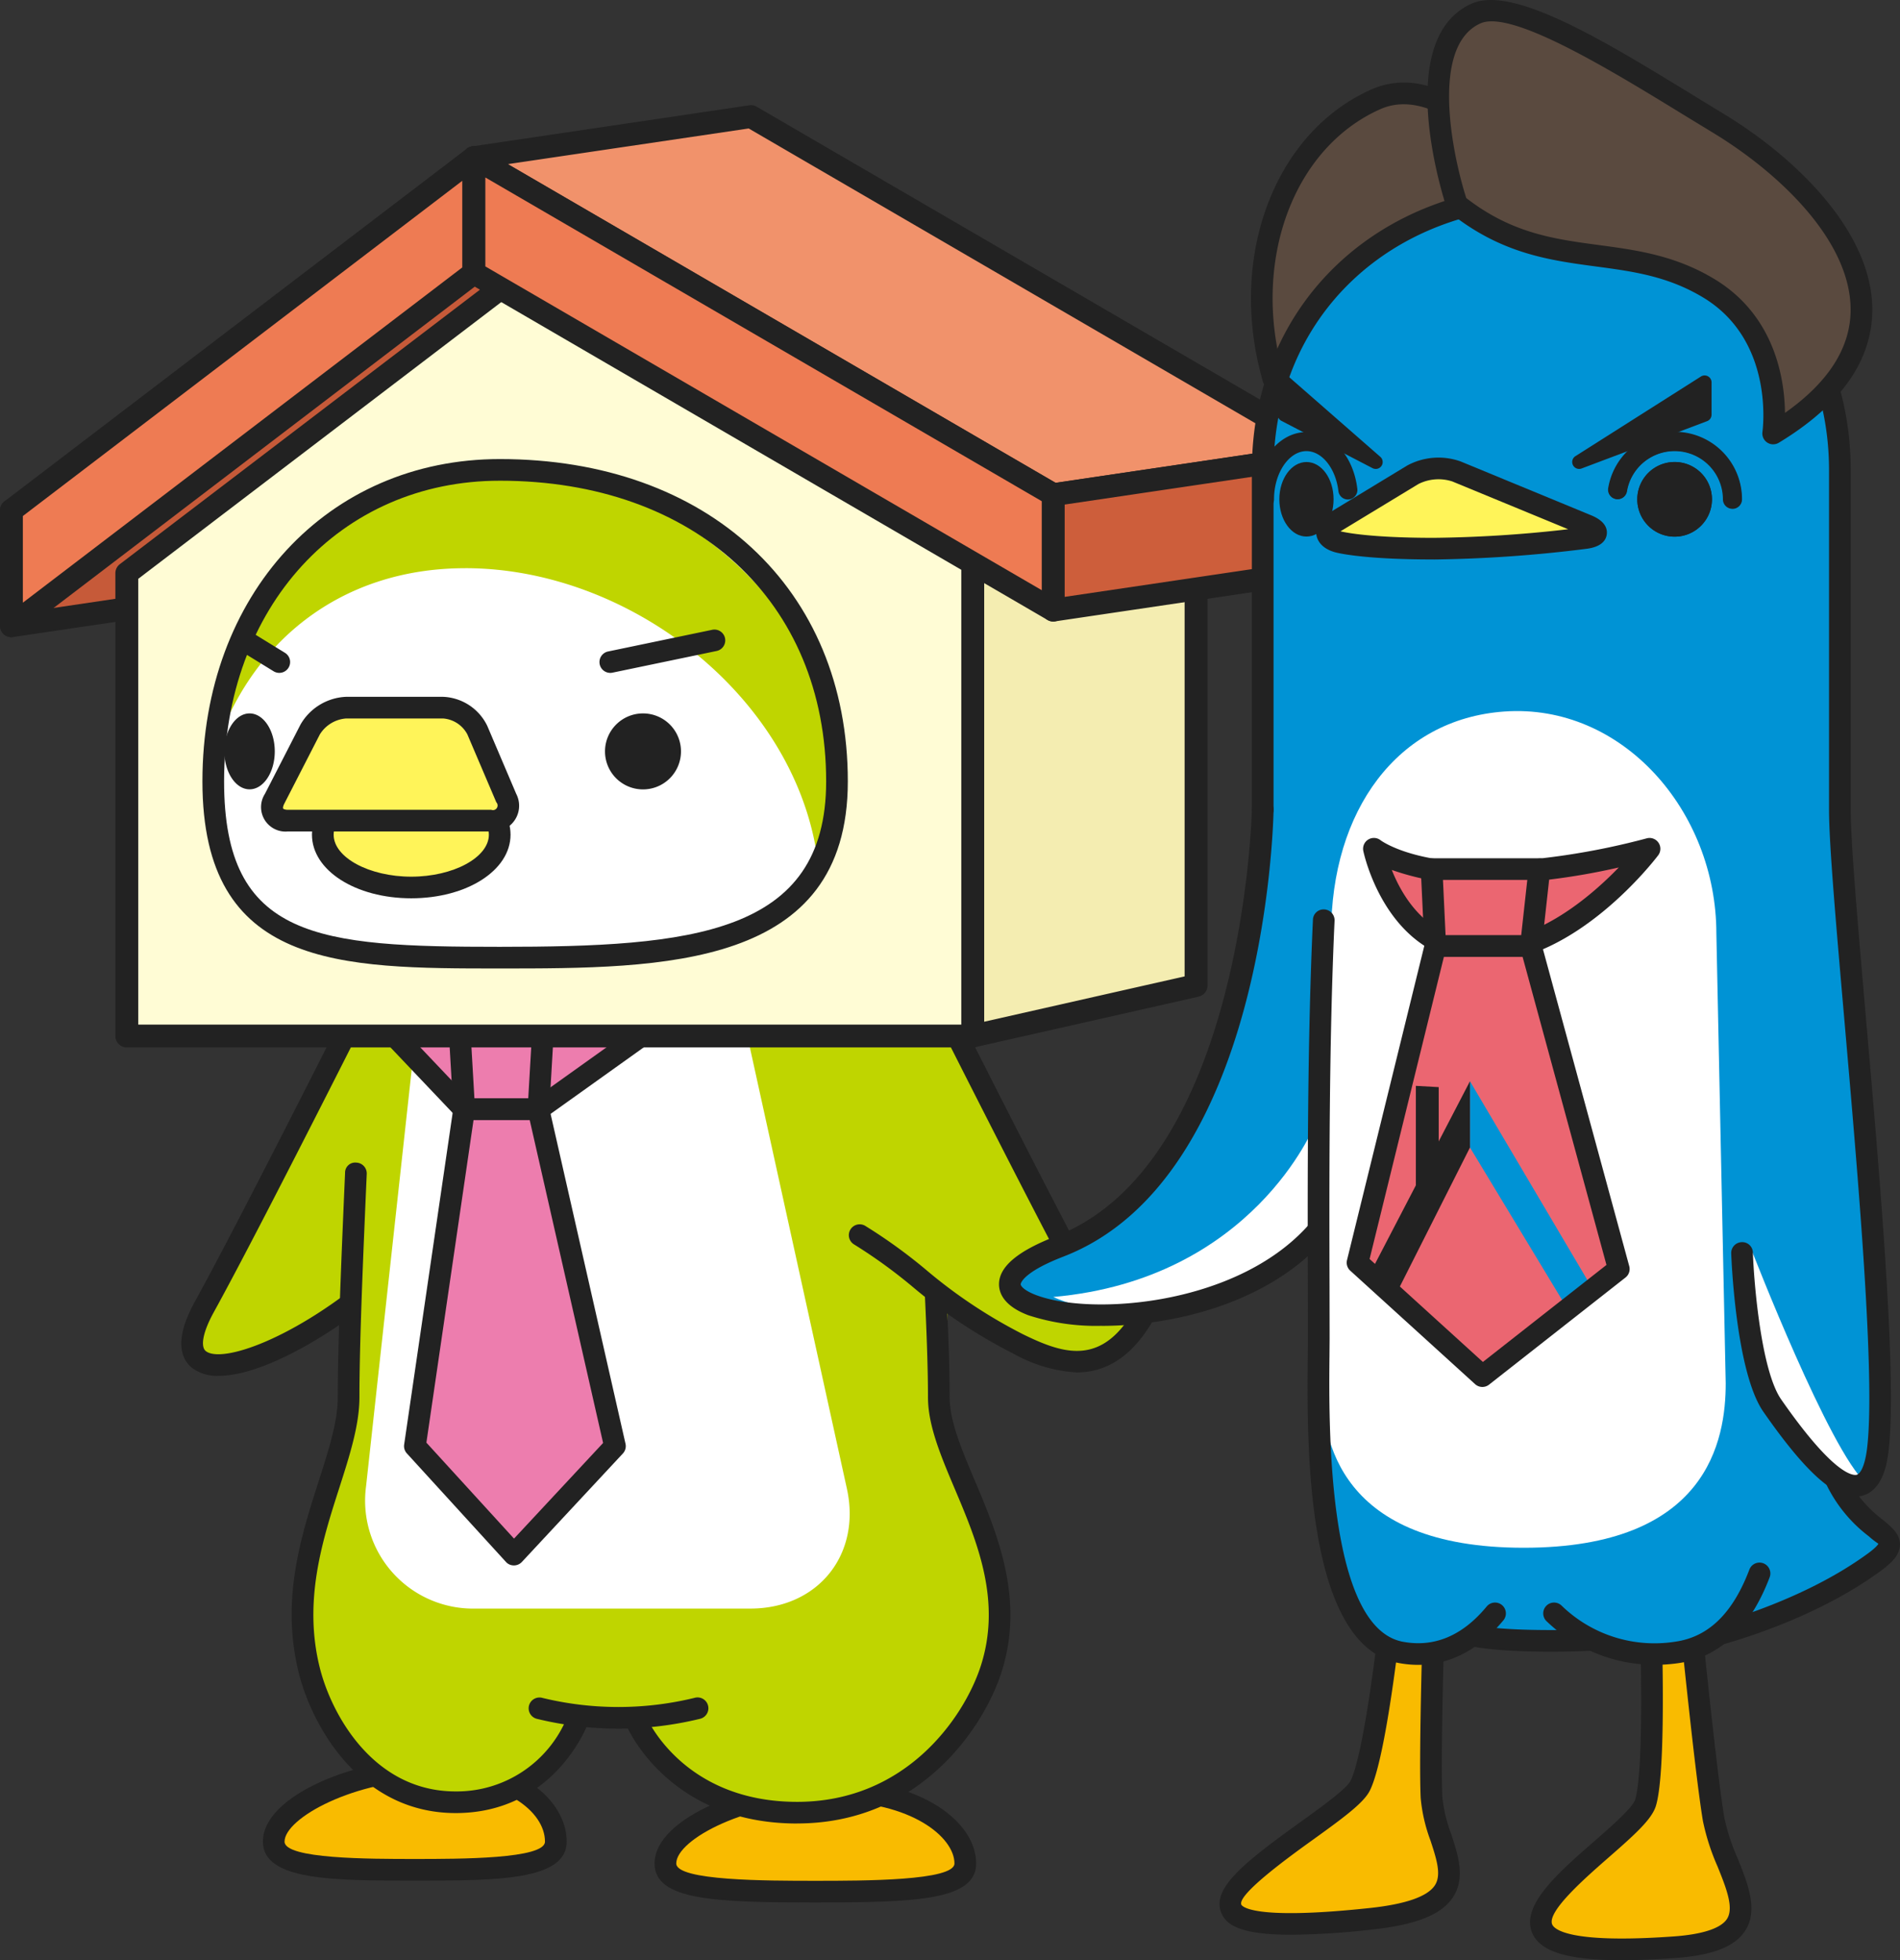 <svg xmlns="http://www.w3.org/2000/svg" width="189" height="195"><rect width="100%" height="100%" fill="#333333" stroke="none"/><defs><clipPath id="a"><path fill="none" d="M0 0h189v195H0z"/></clipPath><clipPath id="b"><path d="M120.745 78.83l-7.774 31.643 12.464 11.346 13.624-10.71-8.779-32.279z" transform="translate(-112.971 -78.83)" fill="none"/></clipPath></defs><g clip-path="url(#a)"><path d="M43.205 175.943c7.752 0 12.087 3.768 12.087 7.255 0 2.688-6.28 2.8-14.033 2.8s-14.029-.113-14.029-2.8c0-3.487 8.226-7.255 15.975-7.255" fill="#f9bb00"/><path d="M41.259 187.076c-8.106 0-15.107 0-15.107-3.878 0-4.614 9.33-8.332 17.053-8.332 8.55 0 13.166 4.293 13.166 8.332 0 3.878-7 3.878-15.112 3.878m1.946-10.056c-7.934 0-14.9 3.85-14.9 6.178 0 1.724 8.424 1.724 12.95 1.724s12.955 0 12.955-1.724c0-3.036-4.118-6.178-11.009-6.178" fill="#222"/><path d="M82.718 178.116c-8.241 0-16.52 3.768-16.52 7.253 0 2.688 6.677 2.8 14.918 2.8s14.911-.113 14.911-2.8c0-3.485-5.074-7.253-13.309-7.253" fill="#f9bb00"/><path d="M81.114 189.247c-9.918 0-16-.187-16-3.878 0-4.613 9.626-8.33 17.6-8.33 9.006 0 14.387 4.236 14.387 8.33 0 3.69-6.077 3.878-15.989 3.878m1.6-10.054c-8.376 0-15.442 3.794-15.442 6.176 0 1.725 9 1.725 13.84 1.725s13.833 0 13.833-1.725c0-2.59-4.251-6.176-12.231-6.176" fill="#222"/><path d="M37.906 127.274c-11.136 9.539-22.63 11.879-17.566 2.7 5.612-10.177 21-41 21-41l11.606.9" fill="#bfd500"/><path d="M21.76 136.865a4.124 4.124 0 01-2.661-.8c-1.055-.858-1.861-2.7.3-6.612 5.537-10.041 20.829-40.65 20.983-40.958a1.033 1.033 0 011.048-.593l11.606.9a1.075 1.075 0 01.99 1.157 1.092 1.092 0 01-1.158.991l-10.881-.845c-2.254 4.507-15.593 31.129-20.7 40.388-1.283 2.327-1.265 3.541-.824 3.9 1.569 1.273 8.871-1.19 16.746-7.936a1.076 1.076 0 111.4 1.633c-5.538 4.746-12.532 8.774-16.846 8.774" fill="#222"/><path d="M94.277 138.999l-.06-56.027c0-17.506-13.169-31.7-29.421-31.732h-.057c-16.277 0-27.277 14.205-27.277 31.734l-2.2 56.027c0 6.965-7.6 16.942-4.389 27.23 1.06 3.4 5.515 13.051 16.41 13.051 5.747 0 9.817-8.159 9.817-8.159h6.144s2.552 9.2 18.953 9.2c11.49 0 15.149-10.793 16.461-14.09 3.493-8.786-4.388-20.264-4.388-27.23" fill="#bfd500"/><path d="M74.644 160.014c6.72 0 11.041-5.365 9.6-11.925l-9.786-44.508a15.929 15.929 0 00-14.843-11.925h-4.83a13.98 13.98 0 00-13.547 12.136l-4.828 44.086a10.738 10.738 0 0010.9 12.136z" fill="#fff"/><path d="M45.329 180.356c-9.54 0-14.288-8.714-15.589-13.864-1.841-7.269.178-13.582 1.959-19.151 1.017-3.177 1.9-5.919 1.9-8.342 0-5.358.36-13.963.726-22.318a1.006 1.006 0 011.127-1.028 1.079 1.079 0 011.029 1.123c-.368 8.33-.727 16.907-.727 22.222 0 2.758-.971 5.789-2 9-1.7 5.295-3.616 11.3-1.927 17.968 1.15 4.545 5.287 12.238 13.5 12.238a11.859 11.859 0 0011.114-7.451 1.078 1.078 0 012.029.731c-.032.088-3.3 8.872-13.143 8.872M79.295 181.395c-12.74 0-16.868-9.456-17.037-9.858a1.078 1.078 0 011.985-.838c.149.349 3.788 8.542 15.052 8.542 10.849 0 16.553-8.394 18.212-13.355 2.2-6.584-.316-12.542-2.541-17.8-1.366-3.23-2.657-6.28-2.657-9.089 0-6.118-.642-16.9-1.265-27.331-.647-10.843-1.315-22.054-1.315-28.7a1.078 1.078 0 012.156 0c0 6.577.668 17.756 1.312 28.569.65 10.941 1.267 21.277 1.267 27.458 0 2.372 1.208 5.227 2.486 8.25 2.257 5.331 5.063 11.964 2.6 19.321-1.844 5.506-8.183 14.826-20.259 14.826" fill="#222"/><path d="M53.67 169.937a33.011 33.011 0 0015.7 0" fill="#0093d5"/><path d="M61.514 171.96a34.428 34.428 0 01-8.13-.983 1.077 1.077 0 11.561-2.08 31.971 31.971 0 0015.135 0 1.078 1.078 0 11.565 2.08 34.461 34.461 0 01-8.132.983" fill="#222"/><path d="M76.543 89.875l11.6-.9s10.536 21.1 17.353 34.148c1.421 2.721 1.575 3.267 2.544 5.023 1.443 2.617 6.235 1.8 5.637 2.814-3.708 6.3-8.275 4.747-12.357 2.75a50.99 50.99 0 01-9.738-6.435 51.624 51.624 0 00-6.09-4.421" fill="#bfd500"/><path d="M107.106 136.525a14.575 14.575 0 01-6.258-1.847 52.006 52.006 0 01-9.95-6.574 50.942 50.942 0 00-5.95-4.32 1.078 1.078 0 011.089-1.86 52.047 52.047 0 016.234 4.521 49.832 49.832 0 009.526 6.3c3.686 1.8 7.249 3.028 10.359-1.4h-.014c-1.473-.248-3.936-.665-5.043-2.672-.512-.928-.8-1.526-1.161-2.271a89.824 89.824 0 00-1.394-2.773c-6.075-11.634-15.211-29.867-17.038-33.523l-10.879.844a1.089 1.089 0 01-1.158-.991 1.074 1.074 0 01.99-1.156l11.6-.9a1.046 1.046 0 011.048.592c.105.211 10.61 21.241 17.346 34.13.695 1.329 1.088 2.145 1.421 2.833.345.712.62 1.282 1.109 2.169.606 1.1 2.287 1.38 3.514 1.588 1.032.174 1.846.312 2.19 1.049a1.315 1.315 0 01-.082 1.242c-2.278 3.868-4.991 5.018-7.5 5.018" fill="#222"/><path d="M52.223 20.31L1.137 50.772v11.477l27.555-4.082 29.494-22.768z" fill="#c65a39"/><path d="M1.137 63.383A1.135 1.135 0 010 62.248V50.771a1.133 1.133 0 01.553-.974l51.086-30.462a1.137 1.137 0 011.64.558l5.968 15.09a1.136 1.136 0 01-.361 1.314l-29.5 22.767a1.135 1.135 0 01-.53.226L1.3 63.371a1.112 1.112 0 01-.166.012m1.14-11.969v9.515l25.957-3.844 28.59-22.063-5.165-13.053z" fill="#222"/><path d="M118.975 47.039l-22.216 5.022v51l22.216-5.026z" fill="#f4edb1"/><path d="M96.76 104.195a1.135 1.135 0 01-1.133-1.14v-51a1.137 1.137 0 01.886-1.108l22.214-5.017a1.136 1.136 0 011.388 1.107v51a1.136 1.136 0 01-.887 1.107l-22.218 5.022a1.1 1.1 0 01-.25.029m1.137-51.227v48.67l19.941-4.511V48.455z" fill="#222"/><path d="M74.704 11.598l-27.562 4.086 57.631 33.528 27.555-4.081z" fill="#f1926b"/><path d="M104.772 50.347a1.153 1.153 0 01-.573-.154L46.568 16.66a1.135 1.135 0 01.406-2.1l27.559-4.086a1.133 1.133 0 01.739.142L132.9 44.149a1.135 1.135 0 01-.406 2.1l-27.556 4.085a.965.965 0 01-.166.013m-54.254-34.02l54.486 31.7 23.956-3.547-54.484-31.7z" fill="#222"/><path d="M54.217 99.078l14.979.1-15.637 11.168" fill="#ed7dae"/><path d="M53.559 111.423a1.077 1.077 0 01-.628-1.952l12.934-9.238-11.656-.078a1.077 1.077 0 01.007-2.153h.006l14.978.1a1.076 1.076 0 01.622 1.952l-15.635 11.168a1.08 1.08 0 01-.628.2" fill="#222"/><path d="M45.512 99.078l-9.949.1 10.607 11.168" fill="#ed7dae"/><path d="M46.171 111.423a1.066 1.066 0 01-.781-.335L34.784 99.917a1.076 1.076 0 01.771-1.817l9.949-.1h.01a1.077 1.077 0 01.011 2.153l-7.475.075 8.9 9.375a1.076 1.076 0 01-.781 1.818" fill="#222"/><path d="M53.559 110.346h-7.388l-.656-11.268h8.7z" fill="#ed7dae"/><path d="M53.562 111.423H46.17a1.078 1.078 0 01-1.076-1.014l-.656-11.268a1.077 1.077 0 011.076-1.14h8.7a1.079 1.079 0 011.077 1.14l-.657 11.268a1.079 1.079 0 01-1.072 1.014m-6.37-2.154h5.354l.53-9.114h-6.414z" fill="#222"/><path d="M53.559 110.346h-7.388l-4.9 33.511 9.85 10.788 10.048-10.788z" fill="#ed7dae"/><path d="M51.123 155.72a1.044 1.044 0 01-.8-.351l-9.848-10.788a1.074 1.074 0 01-.273-.881l4.9-33.511a1.079 1.079 0 011.067-.921h7.39a1.076 1.076 0 011.051.838l7.611 33.509a1.07 1.07 0 01-.261.972l-10.047 10.79a1.08 1.08 0 01-.79.344m-8.708-12.214l8.716 9.548 8.862-9.515-7.3-32.117h-5.589z" fill="#222"/><path d="M12.614 57.018l40.8-31.1 43.347 26.143v51H12.614z" fill="#fffcd5"/><path d="M96.76 104.194H12.615a1.136 1.136 0 01-1.139-1.135V57.018a1.134 1.134 0 01.448-.9l40.8-31.1a1.139 1.139 0 011.275-.069L97.348 51.09a1.131 1.131 0 01.549.971v51a1.136 1.136 0 01-1.137 1.135m-83.008-2.271h81.871V52.702L53.492 27.286l-39.74 30.293z" fill="#222"/><path d="M47.142 15.68L1.137 50.771v11.476l46.005-35.093z" fill="#ee7b53"/><path d="M1.137 63.383A1.139 1.139 0 010 62.248V50.771a1.139 1.139 0 01.446-.9l46.005-35.094a1.138 1.138 0 011.828.9v11.476a1.14 1.14 0 01-.447.9l-46 35.094a1.138 1.138 0 01-.691.234m1.133-12.049v8.62L46 26.592v-8.618z" fill="#222"/><path d="M47.142 15.68l57.631 33.532v11.479L47.142 27.154z" fill="#ee7b53"/><path d="M104.773 61.826a1.138 1.138 0 01-.573-.154L46.569 28.135a1.135 1.135 0 01-.564-.981V15.679a1.138 1.138 0 011.709-.981l57.632 33.533a1.135 1.135 0 01.564.98v11.48a1.138 1.138 0 01-1.137 1.135M48.279 26.502l55.357 32.213v-8.853L48.279 17.654z" fill="#222"/><path d="M132.327 45.13l-27.554 4.082V60.69l27.554-4.083z" fill="#cd5e3b"/><path d="M104.774 61.827a1.135 1.135 0 01-1.137-1.135v-11.48a1.137 1.137 0 01.971-1.123l27.554-4.081a1.137 1.137 0 011.3 1.123v11.476a1.137 1.137 0 01-.971 1.123l-27.554 4.084a1.113 1.113 0 01-.166.013m1.137-11.636v9.184l25.28-3.746v-9.183z" fill="#222"/><path d="M83.258 77.729c0 17.112-16.406 17.535-33.538 17.535s-28.507-.423-28.507-17.535S32.587 46.743 49.72 46.743s33.538 13.873 33.538 30.986" fill="#fff"/><path d="M46.287 56.52c16.568 0 33.227 13.112 35.116 29.556a17.444 17.444 0 001.854-8.348c0-17.113-16.406-30.986-33.538-30.986-16.152 0-27.174 12.331-28.384 28.08 3.451-10.782 12.405-18.3 24.952-18.3" fill="#bfd500"/><path d="M49.72 96.34c-15.875 0-29.584 0-29.584-18.612 0-18.578 12.441-32.062 29.584-32.062 20.706 0 34.616 12.885 34.616 32.062 0 18.612-18.392 18.612-34.616 18.612m0-48.52c-15.892-.003-27.429 12.578-27.429 29.908 0 15.725 9.4 16.458 27.428 16.458 19.006 0 32.461-1.181 32.461-16.458 0-17.89-13.046-29.909-32.461-29.909" fill="#222"/><path d="M27.332 74.744c0 2.085-1.125 3.775-2.505 3.775s-2.505-1.691-2.505-3.775 1.124-3.776 2.505-3.776 2.505 1.691 2.505 3.776M67.74 74.744a3.779 3.779 0 11-3.777-3.776 3.775 3.775 0 013.777 3.776" fill="#222"/><path d="M49.709 83.033c0 2.9-3.94 5.25-8.8 5.25s-8.8-2.35-8.8-5.25 3.94-5.253 8.8-5.253 8.8 2.351 8.8 5.253" fill="#fff459"/><path d="M40.907 89.358c-5.537 0-9.875-2.778-9.875-6.327s4.338-6.33 9.875-6.33 9.878 2.781 9.878 6.33-4.339 6.327-9.878 6.327m0-10.5c-4.184 0-7.718 1.913-7.718 4.176s3.535 4.174 7.718 4.174 7.723-1.911 7.723-4.174-3.537-4.176-7.723-4.176" fill="#222"/><path d="M50.358 79.386a1.5 1.5 0 01-1.488 2.247H28.642a1.373 1.373 0 01-1.328-2.173l3.539-6.892a4.4 4.4 0 013.56-2.173h9.668a4.012 4.012 0 013.4 2.247z" fill="#fff459"/><path d="M48.87 82.71H28.643a2.436 2.436 0 01-2.289-3.741l3.539-6.894a5.5 5.5 0 014.521-2.758h9.668a5.1 5.1 0 014.393 2.9l2.873 6.748a2.567 2.567 0 01-2.48 3.745M34.414 71.472a3.367 3.367 0 00-2.6 1.588l-3.537 6.892c-.139.271-.135.442-.11.481s.175.123.478.123H48.87a.461.461 0 00.5-.749l-2.876-6.744a2.971 2.971 0 00-2.409-1.591z" fill="#222"/><path fill="#fff" d="M60.71 65.859l10.346-2.154"/><path d="M60.707 66.936a1.076 1.076 0 01-.216-2.13l10.345-2.154a1.076 1.076 0 11.437 2.107l-10.345 2.154a1.069 1.069 0 01-.221.023" fill="#222"/><path fill="#fff" d="M27.782 65.859l-3.499-2.154"/><path d="M27.782 66.935a1.079 1.079 0 01-.567-.16l-3.5-2.154a1.077 1.077 0 011.132-1.833l3.5 2.153a1.077 1.077 0 01-.567 1.994" fill="#222"/><path d="M142.403 178.805c-.243-5.226.436-24.615.436-24.615l-3.849.55s-1.758 19.043-3.683 22.9-28.711 16.417 1.065 13.236c12.421-1.328 6.279-6.839 6.031-12.067" fill="#f9bb00"/><path d="M128.459 192.46c-5.233 0-6.535-1.038-6.992-2.23-.924-2.413 2.348-4.989 7.845-8.946 2.063-1.484 4.627-3.33 5.028-4.13 1.5-3.011 3.089-17.271 3.573-22.512a1.081 1.081 0 01.92-.967l3.849-.55a1.056 1.056 0 01.874.265 1.076 1.076 0 01.357.838c-.008.195-.674 19.406-.437 24.529a14.566 14.566 0 00.869 3.653c.708 2.16 1.438 4.392.2 6.3-1.126 1.74-3.689 2.768-8.066 3.234a77.515 77.515 0 01-8.024.518m11.52-36.774c-.371 3.8-1.935 18.877-3.71 22.43-.606 1.213-2.558 2.658-5.695 4.914-2.049 1.473-7.491 5.39-7.093 6.429.027.067.764 1.628 12.776.341 3.576-.382 5.758-1.144 6.482-2.264.677-1.042.158-2.625-.442-4.458a16.174 16.174 0 01-.972-4.223c-.209-4.484.244-18.968.391-23.416z" fill="#222"/><path d="M170.449 180.971c-.949-5.667-2.981-26.607-2.981-26.607l-3.5.4s.977 20.511-.288 24.581-24.469 16.284 2.816 14.373c11.376-.8 4.9-7.076 3.957-12.744" fill="#f9bb00"/><path d="M161.304 194.996c-5.386 0-8.122-.87-8.9-2.735-1.131-2.713 2.594-5.967 6.2-9.115 1.694-1.48 3.8-3.321 4.05-4.124.991-3.191.509-18.562.241-24.212a1.075 1.075 0 01.954-1.121l3.5-.4a1.03 1.03 0 01.8.233 1.074 1.074 0 01.4.732c.019.21 2.038 20.967 2.972 26.535a20.578 20.578 0 001.335 4.086c1.008 2.508 2.05 5.1.772 7.14-1.017 1.624-3.257 2.5-7.051 2.769-1.981.138-3.733.21-5.268.21m3.786-39.282c.18 4.241.775 20.228-.381 23.944-.409 1.317-2.046 2.8-4.688 5.108-2.3 2.013-6.161 5.383-5.624 6.668.194.467 1.642 1.938 12.024 1.2 2.923-.2 4.781-.814 5.375-1.763.694-1.109-.1-3.093-.948-5.195a22.375 22.375 0 01-1.458-4.534c-.832-4.961-2.45-21.179-2.884-25.591z" fill="#222"/><path d="M135.04 139.547l3.078 15.854c3.158 5.455 3.52 7.827 16.2 7.827s13.036-2.372 16.191-7.827l3.083-15.854z" fill="#0093d5"/><path d="M154.313 164.305c-11.921 0-13.578-2.093-16.492-7.249l-.636-1.115a1.092 1.092 0 01-.127-.334l-3.078-15.854a1.078 1.078 0 011.059-1.282h38.548a1.081 1.081 0 011.059 1.282l-3.083 15.854a1.044 1.044 0 01-.127.333l-.636 1.117c-2.907 5.155-4.564 7.248-16.487 7.248m-15.17-9.283l.556.974c2.531 4.478 3.476 6.155 14.614 6.155s12.084-1.675 14.61-6.152l.556-.977 2.8-14.4h-35.932z" fill="#222"/><path d="M169.291 163.02s9.816-2.221 17.186-7.637c4.518-3.325-2.822-2.08-4.9-11.423s-10.547-14.54-10.547-14.54" fill="#0093d5"/><path d="M169.29 164.094a1.077 1.077 0 01-.238-2.128c.094-.02 9.689-2.24 16.785-7.455.882-.649 1-.918 1.015-.946a8.322 8.322 0 01-.96-.745 14.235 14.235 0 01-5.372-8.632c-1.958-8.8-9.975-13.8-10.055-13.851a1.078 1.078 0 011.128-1.836c.362.222 8.877 5.542 11.033 15.22a12.152 12.152 0 004.644 7.444c.943.783 1.756 1.459 1.727 2.526-.032 1.049-.925 1.847-1.883 2.553-7.466 5.488-17.176 7.729-17.587 7.822a1.092 1.092 0 01-.238.026" fill="#222"/><path d="M126.669 37.679c-3.5-12.044 1.275-23.85 10.207-27.807 4.35-1.927 8.536 1.562 8.536 1.562l6.922 15.875" fill="#5a4a3f"/><path d="M126.668 38.756a1.08 1.08 0 01-1.036-.777c-3.562-12.276 1.083-24.783 10.806-29.091 4.895-2.166 9.472 1.558 9.664 1.718a1.066 1.066 0 01.3.4l6.923 15.873a1.078 1.078 0 01-1.976.86l-6.813-15.622c-.8-.583-4.024-2.676-7.221-1.261-8.744 3.878-12.879 15.278-9.61 26.523a1.081 1.081 0 01-.735 1.335 1.1 1.1 0 01-.3.042" fill="#222"/><path d="M154.587 160.494a14.439 14.439 0 0012.2 3.883c4.131-.587 6.678-3.745 8.245-7.888l.867-8.772-4.417-1.033-15.61 9.487z" fill="#0093d5"/><path d="M164.587 165.61a15.536 15.536 0 01-10.732-4.327 1.077 1.077 0 111.465-1.58 13.265 13.265 0 0011.319 3.606c3.317-.472 5.734-2.827 7.388-7.2a1.079 1.079 0 012.018.762c-1.932 5.105-4.993 7.99-9.1 8.573a16.842 16.842 0 01-2.356.168" fill="#222"/><path d="M176.29 139.817c3.238 4.748 9.5 12.664 10.506 4.376 1.36-11.255-3.777-54.528-3.777-63.647V46.782c0-16.506-12.851-27.362-28.706-27.362s-28.705 10.856-28.705 27.362v33.764c0 9.119-1.359 37.988-24.292 45.623-8.346 2.778 23.563 11.914 33.543-9.718" fill="#0093d5"/><path d="M130.769 111.916s-6.114 15.335-25.99 17.1c0 0 11.055 5.693 25.99-5.7zM174.274 124.436s7.735 19.953 11.352 23.1c0 0-4.287 1.19-8.164-6.176-5.126-9.727-3.188-16.925-3.188-16.925" fill="#fff"/><path d="M184.544 148.879c-2.253 0-5.116-2.66-9.14-8.449-2.742-3.954-3.177-15.271-3.194-15.75a1.077 1.077 0 011.04-1.115 1.055 1.055 0 011.115 1.038c.11 3.093.832 11.748 2.811 14.6 5.3 7.627 7.179 7.574 7.508 7.506.36-.09.821-.831 1.042-2.646.844-7-.885-26.831-2.274-42.766-.812-9.309-1.512-17.349-1.512-20.754V46.779c0-15.231-11.62-26.285-27.628-26.285s-27.627 11.057-27.627 26.285v33.766a1.078 1.078 0 01-2.156 0V46.779c0-16.478 12.526-28.438 29.784-28.438s29.785 11.962 29.785 28.438v33.766c0 3.312.7 11.308 1.5 20.567 1.4 16.033 3.137 35.988 2.263 43.21-.117.974-.476 3.936-2.661 4.478a2.782 2.782 0 01-.661.08" fill="#222"/><path d="M148.713 160.494c-1.677 2.025-4.76 4.731-9.358 3.883-9.186-1.7-8.177-25.026-8.177-31.242 0-9.794.033-27.056 1.382-41.592" fill="#0093d5"/><path d="M171.663 137.605l-.93-44.742c0-12.193-9.374-22.909-21.081-22.085-10.674.752-17.239 9.892-17.239 22.085l-.931 44.742c0 5.619 1.757 16.359 20.091 16.359s20.09-10.74 20.09-16.359" fill="#fff"/><path d="M141.063 165.612a10.4 10.4 0 01-1.9-.178c-9.372-1.732-9.164-21.951-9.073-30.586l.012-1.714-.008-5.082c-.025-10.238-.059-24.257.508-36.559a1.057 1.057 0 011.126-1.027 1.076 1.076 0 011.026 1.125c-.562 12.251-.528 26.24-.5 36.455l.008 5.088-.013 1.737c-.069 6.688-.28 27.042 7.308 28.445 3.125.579 5.925-.6 8.329-3.508a1.078 1.078 0 011.664 1.371c-2.422 2.924-5.323 4.433-8.481 4.433" fill="#222"/><path d="M144.926 20.337s-5.268-15.779 1.9-18.993c4.055-1.818 15.159 5.5 24.074 10.9 10.661 6.457 23 20.262 5.482 30.878 0 0 1.382-9.765-6.417-14.457-8.309-5-16.2-1.281-25.039-8.328" fill="#5a4a3f"/><path d="M176.386 44.2a1.079 1.079 0 01-1.07-1.226c.05-.37 1.17-9.127-5.906-13.386-3.537-2.126-6.99-2.59-10.643-3.078-4.625-.62-9.405-1.26-14.51-5.33a1.07 1.07 0 01-.351-.5c-.23-.68-5.487-16.746 2.479-20.318 4.14-1.854 13.283 3.746 22.134 9.167l2.939 1.794c7.148 4.328 14.786 11.718 14.786 19.482 0 5.043-3.128 9.5-9.3 13.237a1.088 1.088 0 01-.558.156m-30.534-24.5c4.541 3.521 8.75 4.084 13.2 4.68 3.712.5 7.549 1.01 11.468 3.369 6.05 3.639 7 9.978 7.039 13.325 4.334-3.053 6.529-6.5 6.529-10.263 0-6.869-7.1-13.617-13.746-17.64l-2.953-1.8c-7.184-4.406-17.027-10.431-20.121-9.043-5.022 2.253-2.807 13.014-1.416 17.368" fill="#222"/><path d="M136.669 84.434s2.033 10.244 10.856 10.244 16.562-10.244 16.562-10.244a72.593 72.593 0 01-16.562 2.452c-7.778 0-10.856-2.452-10.856-2.452" fill="#eb6671"/><path d="M147.525 95.755c-9.6 0-11.893-11-11.913-11.112a1.077 1.077 0 011.722-1.057c.053.041 3.006 2.223 10.19 2.223a71.943 71.943 0 0016.271-2.412 1.077 1.077 0 011.151 1.685c-.33.436-8.169 10.672-17.422 10.672m-9.077-9.216c1.1 2.781 3.682 7.067 9.079 7.067 5.514 0 10.688-4.406 13.5-7.314a66.669 66.669 0 01-13.5 1.676 25.574 25.574 0 01-9.079-1.429m-1.777-2.1z" fill="#222"/><path d="M152.283 94.116h-9.516l-.359-7.664h10.721z" fill="#eb6671"/><path d="M152.284 95.193h-9.516a1.076 1.076 0 01-1.076-1.027l-.359-7.663a1.08 1.08 0 011.076-1.128h10.721a1.081 1.081 0 011.072 1.2l-.846 7.663a1.079 1.079 0 01-1.072.96m-8.487-2.159h7.521l.608-5.51h-8.389z" fill="#222"/><path d="M152.284 94.116h-9.5l-7.745 31.487 12.418 11.29 13.572-10.656z" fill="#eb6671"/></g><g clip-path="url(#b)" transform="translate(134.838 93.985)"><path d="M11.386 13.572v6.592l9.756 16.148 3.951.473z" fill="#0093d5"/><path d="M11.386 13.572v6.592L4.268 34.278l-3.433-.412z" fill="#222"/><path d="M8.276 25.541l-2.274-.226V14.031l2.274.127z" fill="#222"/></g><g clip-path="url(#a)"><path d="M147.458 137.969a1.082 1.082 0 01-.727-.282l-12.419-11.288a1.074 1.074 0 01-.319-1.052l7.743-31.488a1.077 1.077 0 011.046-.82h9.5a1.077 1.077 0 011.04.794l8.746 32.121a1.074 1.074 0 01-.375 1.129l-13.571 10.656a1.075 1.075 0 01-.665.23m-11.218-12.731l11.269 10.244 12.294-9.652-8.342-30.638h-7.832zM109.603 131.886a21.751 21.751 0 01-7.323-1.055c-2.4-.915-2.9-2.177-2.906-3.074 0-1.743 1.838-3.3 5.635-4.771 18.656-7.212 19.513-42.108 19.52-42.46a1.128 1.128 0 011.1-1.057 1.078 1.078 0 011.059 1.1c-.027 1.495-.893 36.695-20.9 44.429-4.21 1.627-4.257 2.746-4.257 2.758 0 .136.274.593 1.518 1.067 5.476 2.088 19.9 1.061 27.045-6.885a1.077 1.077 0 011.6 1.439c-5.672 6.309-15.029 8.514-22.095 8.514M125.782 50.616a.948.948 0 01-.949-.948c0-3.686 2.3-6.686 5.124-6.686 2.547 0 4.676 2.376 5.061 5.647a.947.947 0 11-1.881.223c-.27-2.267-1.634-3.976-3.18-3.976-1.75 0-3.226 2.194-3.226 4.791a.948.948 0 01-.949.948" fill="#222"/><path d="M127.261 49.665c0 2.052 1.2 3.712 2.7 3.709s2.694-1.655 2.694-3.709-1.2-3.706-2.694-3.706-2.7 1.662-2.7 3.706M136.849 45.96l-9.06-4.708v-3.214z" fill="#222"/><path d="M136.848 46.648a.687.687 0 01-.318-.078l-9.059-4.704a.685.685 0 01-.372-.61v-3.218a.69.69 0 011.145-.518l9.06 7.922a.688.688 0 01-.454 1.207m-8.37-5.814l3.6 1.871-3.6-3.147zM172.335 50.573a.9.9 0 01-.9-.9 4.85 4.85 0 00-9.633-.782.904.904 0 11-1.785-.293 6.659 6.659 0 0113.228 1.075.9.9 0 01-.9.9" fill="#222"/><path d="M170.294 49.665a3.713 3.713 0 11-3.714-3.706 3.706 3.706 0 013.714 3.706M157.084 45.96l12.487-4.708v-3.214z" fill="#222"/><path d="M157.084 46.541a.581.581 0 01-.312-1.072l12.483-7.922a.6.6 0 01.592-.019.578.578 0 01.3.51v3.214a.583.583 0 01-.374.544l-12.483 4.708a.559.559 0 01-.206.037m11.9-7.445l-6.808 4.323 6.813-2.568z" fill="#222"/><path d="M172.334 50.616a.948.948 0 01-.949-.948 4.805 4.805 0 00-9.545-.775.949.949 0 01-1.873-.3 6.7 6.7 0 0113.316 1.079.948.948 0 01-.949.948" fill="#222"/><path d="M170.294 49.665a3.713 3.713 0 11-3.714-3.706 3.706 3.706 0 013.714 3.706M157.084 45.96l12.487-4.708v-3.214z" fill="#222"/><path d="M157.083 46.647a.689.689 0 01-.371-1.27l12.484-7.922a.691.691 0 011.06.581v3.216a.69.69 0 01-.446.644l-12.482 4.707a.673.673 0 01-.245.044m11.793-7.356l-5.76 3.656 5.76-2.171z" fill="#222"/><path d="M157.711 53.517c1.333-.18 1.407-.746.164-1.258l-12.995-5.364a5.458 5.458 0 00-4.35.334l-7.735 4.694c-1.15.7-1.036 1.58.252 1.963 0 0 2.318.69 9.574.69a130.868 130.868 0 0015.09-1.059" fill="#fff459"/><path d="M142.62 55.653c-7.329 0-9.779-.7-9.881-.735-1.477-.438-1.754-1.375-1.8-1.756a2.205 2.205 0 011.3-2.157l7.735-4.694a6.547 6.547 0 015.323-.408l12.995 5.362c1.4.579 1.611 1.346 1.54 1.888s-.47 1.231-1.971 1.434a133.183 133.183 0 01-15.236 1.069m-9.278-2.8h.013c.017 0 2.354.645 9.265.645a126.525 126.525 0 0013.366-.855l-11.524-4.753a4.442 4.442 0 00-3.377.259l-7.735 4.694-.013.007" fill="#222"/></g></svg>
